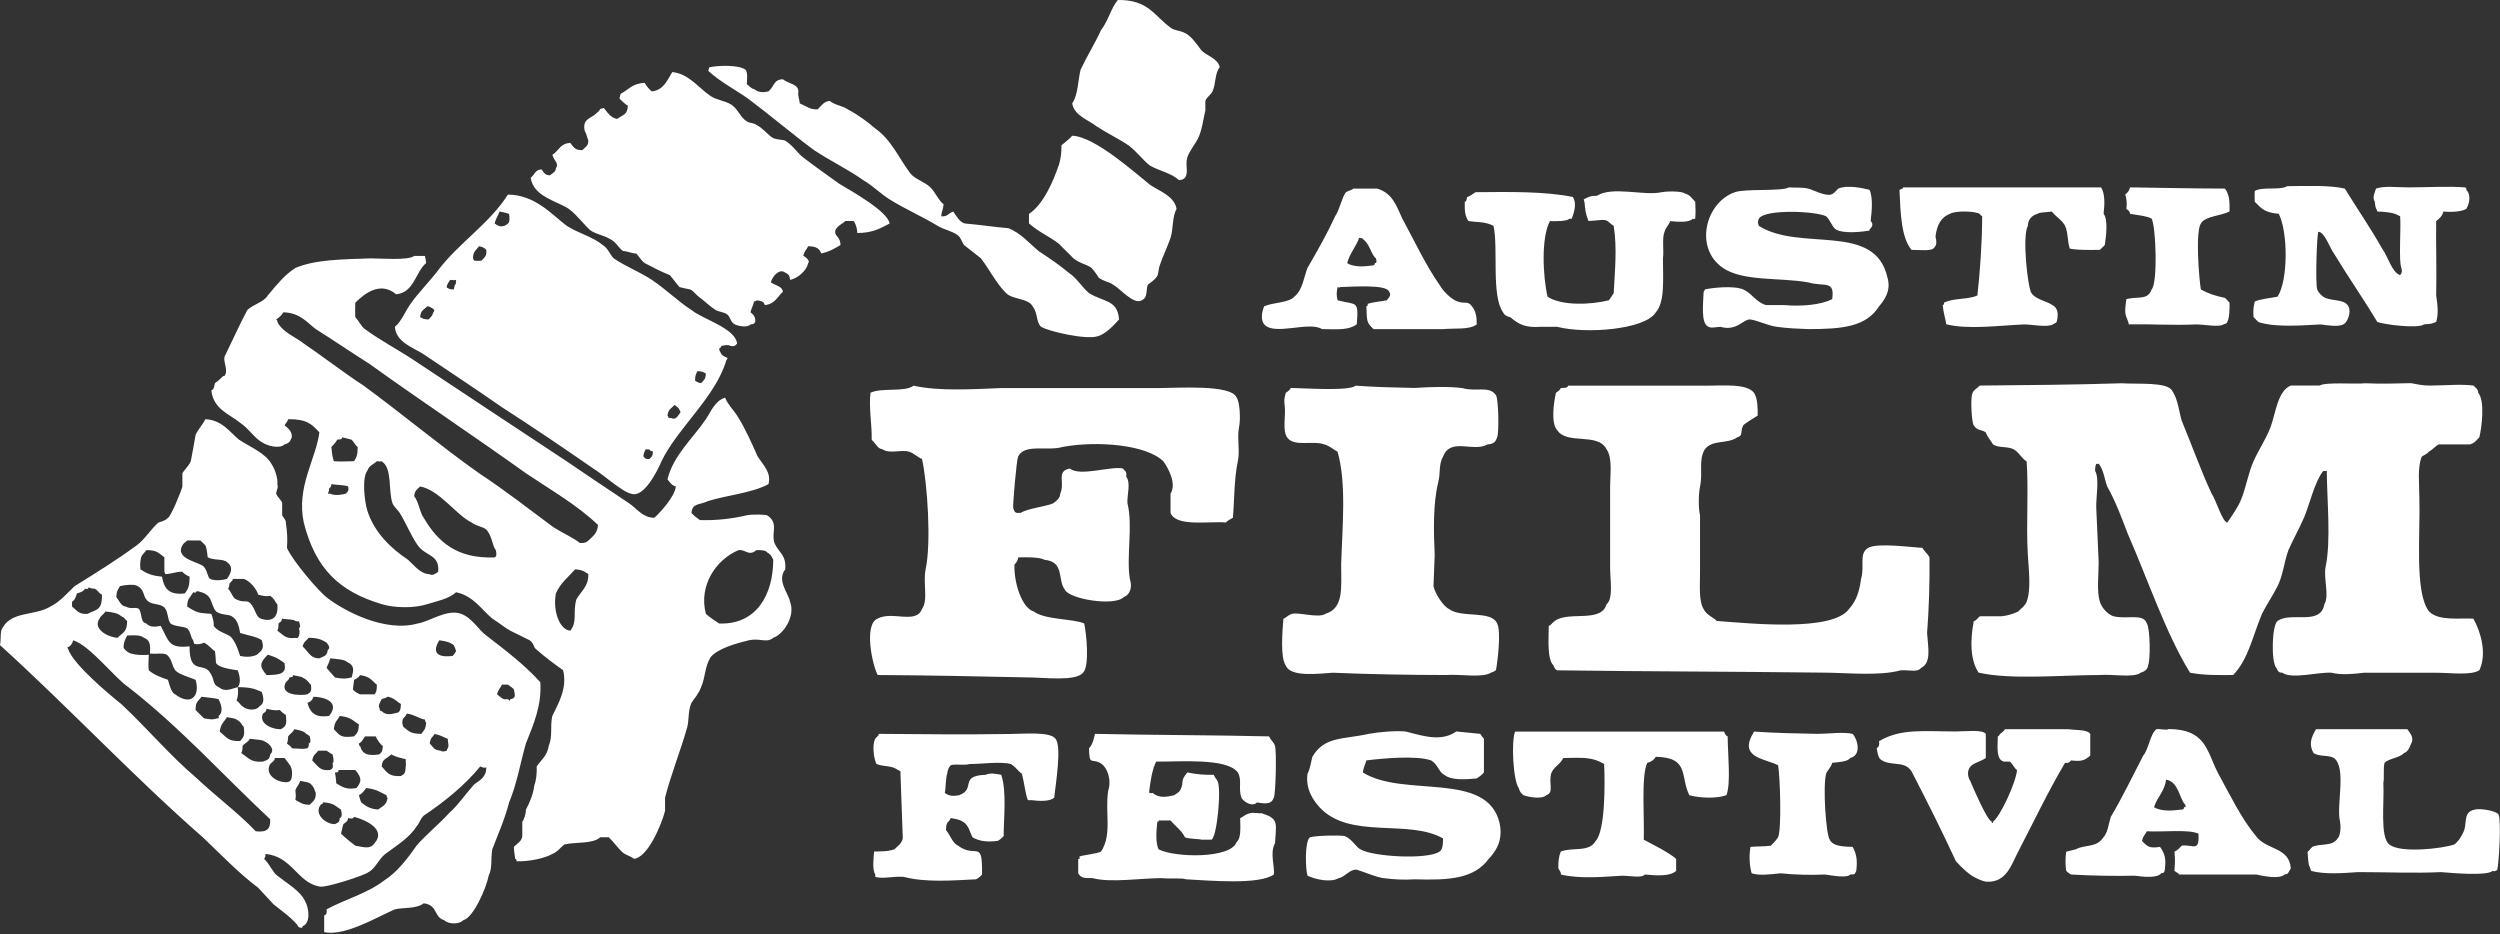 <svg width="511" height="191" viewBox="0 0 511 191" fill="none" xmlns="http://www.w3.org/2000/svg">
<rect x="0" y="0" width="511" height="191" fill="#333333" stroke="none"/>
<path fill-rule="evenodd" clip-rule="evenodd" d="M228.485 0.002C234.703 -0.104 235.958 3.264 239.259 5.649C240.136 6.283 240.819 6.152 241.959 6.631C243.446 7.255 244.457 8.836 245.394 10.068C246.431 11.429 248.92 11.814 249.321 13.75C248.305 14.904 248.531 17.155 247.849 18.66C247.546 19.326 246.623 19.889 246.376 20.624C246.376 21.279 246.376 21.934 246.376 22.588C245.941 24.402 245.698 26.589 244.904 28.235C244.325 29.434 243.108 30.867 242.695 32.163C242.2 33.715 243.012 35.287 242.204 36.336C241.805 36.703 241.707 36.717 240.977 36.827C239.501 35.398 237.126 35.004 235.111 33.881C233.678 32.846 232.469 31.072 230.694 29.732C228.791 28.424 226.317 27.252 224.068 25.78C222.683 24.614 219.538 23.662 219.159 21.115C220.363 19.475 220.366 16.129 220.877 14.241C222.153 11.521 223.851 8.787 225.049 6.164C226.588 4.154 227.017 1.779 228.485 0.002ZM192.384 44.217C193.802 44.286 193.579 43.729 194.838 43.234C195.518 44.209 196.267 45.549 197.292 45.69C200.237 45.935 203.183 46.401 206.127 46.647C208.716 47.676 210.438 49.789 212.287 51.311C214.593 52.844 216.588 54.186 218.423 55.73C220.174 56.88 221.217 58.786 222.595 59.904C225.459 61.751 228.457 61.179 228.73 65.305C227.827 66.307 226.023 68.314 224.313 68.742C221.917 69.492 214.218 67.708 212.778 66.778C211.753 65.827 212.162 63.96 211.06 62.604C210.202 60.943 207.016 61.275 205.637 59.904C203.629 57.908 202.212 55.032 200.483 52.784C199.338 51.884 198.192 50.984 197.047 50.084C196.591 49.476 196.409 48.573 195.82 48.12C194.603 47.185 193.003 46.978 191.648 46.156C188.451 44.217 185.088 42.781 181.831 40.755C180.062 39.655 178.41 37.975 176.456 36.827C173.336 34.615 169.867 32.974 166.394 30.69C162.019 27.461 157.594 23.672 152.896 20.158C150.405 18.384 147.231 16.754 144.773 14.487C144.854 14.241 144.936 13.775 145.018 13.75C146.858 13.35 151.012 13.236 152.381 14.241C152.904 14.885 152.668 16.278 152.651 17.212C153.458 17.815 153.589 18.15 154.123 18.194C154.999 18.938 156.051 18.935 157.068 18.685C158.294 17.678 158.083 16.25 160.013 16.205C161.329 17.229 163.071 17.085 163.204 18.685C162.992 19.606 163.46 20.316 163.449 21.115C165.033 21.827 165.654 22.445 167.13 22.343C167.993 21.497 168.396 20.761 169.584 20.624C170.813 21.567 172.218 21.604 173.266 22.343C175.431 23.475 177.337 24.918 178.91 26.271C182.2 28.583 183.69 32.247 186.003 35.354C186.956 36.634 189.044 37.163 190.175 38.3C191.238 39.368 191.799 40.928 192.875 41.761C192.727 43.026 192.456 43.212 192.384 44.217ZM137.41 14.732C140.823 15.042 142.905 18.107 145.263 19.642C146.547 20.478 148.108 20.555 149.436 21.361C150.757 22.163 151.382 24.053 152.626 24.798C153.406 25.265 154.066 25.082 154.614 25.534C155.999 26.219 156.959 27.63 158.05 28.235C159.164 28.647 159.874 28.491 160.504 28.75C162.108 29.752 163.153 31.466 164.185 32.187C166.78 34.193 169.307 35.941 171.548 37.563C174.012 39.043 181.514 43.227 181.831 45.69C179.792 46.744 178.399 47.6 175.229 47.629C175.251 47.143 175.042 45.899 174.493 45.199C174.334 45.162 173.711 45.166 172.775 45.174C172.152 45.841 171.55 45.84 170.812 46.892C170.322 48.336 171.779 48.173 171.793 50.084C170.705 50.697 169.706 51.417 167.867 51.802C167.496 50.845 166.948 50.369 165.167 50.329C164.883 51.088 164.539 51.048 164.185 52.293C165.01 52.677 165.625 53.548 165.167 53.791C164.999 55.188 163.01 56.961 161.486 57.203C161.453 56.602 161.31 56.048 160.504 55.73C159.303 54.759 157.845 56.529 157.559 57.719C158.574 58.369 159.981 58.573 160.013 59.658C158.946 60.539 158.472 62.137 156.332 62.359C156.109 61.699 155.836 61.517 154.614 61.377C154.584 61.574 154.768 61.464 154.123 61.622C153.979 62.395 153.705 62.705 153.387 63.832C154.119 64.344 154.438 64.909 154.369 65.796C154.139 66.111 154.169 66.279 153.387 66.311C152.849 67.009 150.939 66.687 150.172 66.287C149.306 65.835 149.349 64.927 148.699 64.323C148.092 63.758 146.961 63.788 146.245 63.341C145.067 62.603 143.988 61.495 142.809 60.64C142.265 60.246 141.747 59.459 141.091 59.167C140.355 59.004 139.398 58.84 138.883 58.676C138.228 57.94 137.574 56.982 136.919 56.246C135.202 55.567 133.483 54.666 131.765 53.766C131.163 53.365 130.641 52.439 130.048 51.827C129.148 51.802 128.248 51.336 127.348 51.311C126.473 50.731 125.915 49.401 124.673 48.856C123.506 48.117 122.168 48.005 120.746 47.138C119.396 46.004 118.128 44.111 116.329 42.743C114.04 41.142 109.011 40.252 108.475 36.336C109.481 35.473 109.309 34.776 110.684 34.618C111.315 35.488 111.381 35.741 112.402 35.845C113.104 35.228 113.536 35.226 113.629 34.372C114.323 33.441 113.304 32.921 112.893 31.672C114.394 30.642 114.482 29.321 116.574 29.217C117.353 30.249 117.576 30.69 119.028 30.69C119.763 29.927 120.254 29.851 120.255 28.726C119.999 28.173 119.995 27.584 119.519 26.762C118.937 24.175 120.93 24.251 121.973 23.079C122.869 22.454 122.3 22.223 123.446 22.097C124.279 23.137 124.882 24.091 126.145 24.307C127.362 23.402 128.241 23.526 128.33 21.606C127.601 21.181 127.193 20.674 126.612 20.133C126.693 19.888 126.775 19.421 126.857 19.176C128.415 18.392 129.246 17.019 131.765 16.942C132.186 17.673 132.727 18.279 133.238 18.685C135.647 18.375 136.321 16.516 137.41 14.732ZM219.159 27.744C223.805 27.896 232.13 35.449 235.111 37.809C237.074 39.093 240.106 40.148 240.486 42.719C239.568 44.268 239.836 46.909 239.259 48.611C238.664 50.366 237.644 52.472 237.05 54.257C236.694 55.329 236.864 56.134 236.314 56.737C235.823 57.367 235.111 57.776 234.621 58.185C234.197 59.155 234.686 60.798 233.393 61.377C231.684 62.374 228.997 58.977 227.503 58.185C226.791 57.605 225.677 57.585 224.558 56.737C224.288 56.221 223.577 55.264 223.086 54.748C222.024 53.959 220.815 53.922 219.405 52.809C218.644 51.966 217.441 50.902 216.46 49.838C214.348 48.221 212.567 47.606 210.324 45.665C210.324 45.092 210.324 44.519 210.324 43.725C213.276 41.774 215.278 37.086 216.46 33.636C216.844 32.326 217.008 31.017 216.95 29.708C217.687 29.053 218.644 28.398 219.159 27.744ZM467.499 38.054C471.398 38.017 476.143 37.821 479.279 38.545C481.785 42.622 484.636 46.766 486.911 50.82C488.057 52.322 488.943 55.795 490.592 56.221C490.96 55.798 491.032 55.447 490.838 54.748C490.269 53.504 490.786 46.523 490.592 44.217C489.642 43.658 488.87 43.411 486.42 43.234C486.391 43.258 486.574 43.368 485.93 43.21C485.699 42.493 485.478 42.497 485.414 41.246C484.816 40.369 485.432 39.334 485.66 38.545C487.319 37.942 489.96 38.303 492.31 38.3C496.237 38.296 500.439 38.035 503.845 38.3C504.148 38.464 504.23 38.627 504.091 38.791C505.132 39.779 504.758 41.681 504.091 42.719C503.164 43.224 501.264 43.425 499.428 43.234C499.261 44.008 498.671 44.706 497.955 45.174C497.885 49.58 498.07 55.284 497.955 60.395C498.212 62.119 498.494 64.126 497.955 65.796C497.339 66.043 496.994 66.268 495.501 66.287C494.289 67.223 487.483 66.365 485.93 65.82C483.288 61.387 479.996 56.661 477.07 51.827C476.229 50.723 475.141 47.369 473.879 47.383C473.538 47.9 473.253 58.05 473.634 59.167C473.812 59.69 474.415 60.327 474.861 60.64C476.316 61.659 479.155 60.99 480.015 62.604C480.645 63.788 479.863 65.826 479.033 66.287C478.027 66.846 475.787 66.532 474.37 66.311C470.23 66.533 464.952 66.945 461.609 65.82C461.343 65.61 460.991 65.153 460.627 64.814C460.525 63.385 460.584 62.925 460.872 61.622C462.078 61.108 464.102 60.929 465.535 60.64C467.716 57.266 467.677 47.442 465.781 43.701C462.952 43.454 462.328 42.713 460.872 41.246C460.834 40.056 460.827 40.227 460.872 39.036C462.489 38.09 466.049 38.959 467.499 38.054ZM365.65 38.3C366.646 38.405 368.354 38.241 369.576 38.545C370.685 38.822 372.862 40.077 374.239 39.773C374.819 39.645 375.531 38.744 375.736 38.545C377.684 37.741 380.761 38.475 382.117 38.791C382.871 40.367 382.603 43.176 382.363 45.174C382.955 45.74 382.737 46.416 382.117 46.892C382.117 46.974 382.117 47.056 382.117 47.138C380.567 47.38 376.885 47.841 375.246 46.892C374.429 46.352 374.186 45.038 373.258 44.217C371.255 43.143 360.615 42.682 359.514 44.708C359.171 45.478 359.38 45.733 359.514 46.181C368.08 51.538 383.264 45.313 385.799 56.737C386.6 59.413 385.118 61.407 384.081 62.604C381.457 66.777 376.675 67.269 369.576 67.269C367.45 67.187 365.322 67.105 363.196 66.802C361.453 66.594 359.4 65.539 357.796 65.305C356.428 65.105 355.034 67.787 351.661 66.802C350.77 66.821 349.796 67.152 349.207 66.778C347.594 66.179 348.147 61.823 348.225 59.658C348.422 59.408 348.312 59.591 348.47 59.167C349.908 58.822 354.352 58.325 356.324 59.167C358.034 59.898 358.958 61.799 360.987 62.359C361.993 62.359 363.441 62.359 364.668 62.359C368.074 62.67 372.27 62.338 374.509 61.131C375.036 57.161 372.943 58.681 369.576 57.719C363.839 56.676 356.307 57.6 352.152 54.748C346.238 50.69 348.594 41.389 354.606 39.282C356.778 38.521 364.221 39.162 365.65 38.3ZM388.989 38.3C402.354 38.306 416.434 38.3 429.459 38.3C430.234 39.552 430.234 41.483 429.974 43.701C430.94 44.857 430.473 48.405 430.219 50.084C430.009 50.349 429.552 50.701 429.213 51.066C427.174 51.091 424.737 51.152 423.078 50.82C422.583 49.618 422.74 47.432 422.096 46.156C421.521 45.015 420.253 44.334 419.396 43.234C418.446 43.419 417.012 43.324 416.451 43.701C415.285 44.057 414.532 44.864 414.488 46.181C413.294 48.272 414.477 58.825 415.224 59.904C416.313 61.476 418.848 61.498 420.133 62.85C420.783 63.641 420.617 64.978 420.378 65.82C420.133 66.123 419.666 66.205 419.642 66.287C418.531 66.988 415.362 66.311 413.752 66.311C408.471 66.532 402.454 67.41 397.824 66.287C397.647 65.115 397.294 64.305 397.088 62.359C397.506 62.108 397.396 62.291 397.333 61.868C399.403 60.856 402.17 61.296 404.18 60.395C404.72 55.529 405.135 49.699 405.162 44.192C404.998 44.11 404.835 44.028 404.671 43.725C403.676 43.13 399.776 43.02 398.56 43.701C396.861 44.361 395.907 45.827 395.615 48.365C395.814 49.174 395.942 50.077 395.37 50.575C394.997 51.417 392.321 51.08 390.707 51.066C388.619 48.527 388.458 43.642 388.253 38.791C388.782 38.632 388.982 38.524 388.989 38.3ZM435.373 38.3C441.648 38.386 448.542 38.537 454.761 38.545C455.687 39.68 455.758 41.155 455.718 43.21C454.131 44.129 450.722 44.131 449.853 45.69C448.714 47.437 449.479 56.898 449.853 59.167C451.536 60.079 452.78 60.459 454.761 60.886C455.192 61.244 455.427 61.59 455.718 61.868C455.742 63.329 455.698 64.931 455.252 65.82C455.228 66.123 454.761 66.205 454.516 66.287C453.664 66.96 450.653 66.311 448.871 66.311C444.179 66.532 439.716 66.214 435.128 66.287C435.048 65.727 434.947 65.734 434.637 64.814C434.152 63.803 434.539 61.904 434.637 61.131C437.01 60.547 438.999 61.407 439.791 59.167C441.072 57.806 440.68 46.335 439.791 44.683C438.877 44.163 437.146 43.999 435.373 43.701C435.385 43.343 435.149 42.997 434.637 42.719C434.776 41.737 434.694 40.534 434.392 39.773C434.967 39.358 435.315 38.75 435.373 38.3ZM276.587 38.545C278.444 38.545 280.08 38.545 281.496 38.545C284.722 39.499 285.501 42.289 286.649 44.708C289.194 49.408 291.44 54.238 294.233 58.21C294.949 59.506 296.635 61.177 297.914 61.622C299.545 62.19 299.978 61.415 300.859 62.604C301.654 63.561 301.863 64.727 301.841 66.311C300.315 67.452 297.528 67.048 294.969 67.269C290.307 67.269 285.643 67.269 280.759 67.269C279.298 65.893 279.406 65.706 279.287 62.604C279.705 62.354 279.595 62.537 279.532 62.113C280.681 61.714 282.492 61.604 283.459 61.377C284.01 60.711 284.414 60.224 283.95 59.658C283.568 58.076 276.537 58.609 273.888 58.676C273.858 58.874 274.041 58.764 273.397 58.701C273.155 59.925 273.174 60.306 273.397 61.377C277.284 62.423 277.746 61.232 277.323 66.287C275.689 67.504 273.558 67.316 270.206 67.269C267.612 65.58 260.43 68.7 258.402 66.287C257.601 65.326 257.964 63.618 258.402 62.604C260.238 61.784 263.378 61.935 264.562 60.64C266.274 59.264 266.499 56.651 267.261 54.748C269.253 51.322 271.321 47.668 272.906 44.192C273.881 42.74 274.227 40.433 275.115 39.282C275.671 38.934 276.441 38.854 276.587 38.545ZM301.595 39.282C308.548 39.223 315.848 39.093 321.499 40.264C322.284 41.524 321.849 43.209 321.253 44.708C321.311 44.708 321.147 44.708 320.763 44.708C320.451 45.26 317.646 45.225 316.811 45.199C315.004 48.407 315.342 56.468 316.32 60.64C319.228 62.569 325.23 62.286 328.861 61.377C329.29 60.709 329.618 60.316 329.843 59.904C330.076 55.267 330.563 50.726 329.843 46.181C329.655 46.074 329.246 45.747 328.616 45.199C327.915 44.697 326.528 45.117 324.689 45.174C324.363 44.304 324.15 43.855 323.953 42.228C323.938 41.88 323.934 41.425 323.708 40.755C324.761 40.23 325.078 40.005 326.407 40.019C329.592 37.987 336.047 40.096 339.66 39.282C341.015 39.041 343.845 39.083 344.323 39.528C345.571 39.875 345.827 40.59 346.507 41.246C346.572 42.696 346.604 43.295 346.507 44.683C346.343 44.765 346.18 44.847 346.016 44.708C345.208 45.538 343.017 45.345 341.378 45.199C341.026 46.261 340.52 46.264 340.151 47.629C339.737 48.686 340.126 51.5 339.905 52.809C339.905 56.987 340.348 61.73 338.433 63.856C336.29 67.354 324.271 68.316 318.284 66.802C317.139 66.802 315.993 66.802 314.848 66.802C311.757 67.013 310.405 66.29 308.712 64.838C308.203 64.689 307.583 64.581 307.24 63.856C304.783 60.467 306.283 50.818 305.277 46.156C303.431 45.25 302.174 45.493 300.123 45.174C299.508 44.193 299.35 43.316 299.387 41.271C299.696 41.158 299.722 41.057 299.877 40.289C300.45 40.1 301.023 39.691 301.595 39.282ZM103.812 39.773C109.381 39.82 112.766 43.833 115.838 46.156C118.284 47.726 121.203 48.404 123.2 50.084C124.29 50.742 124.735 52.115 125.409 52.784C127.983 54.543 130.741 55.542 133.238 57.203C136.034 59.063 138.655 61.657 141.337 63.365C143.734 65.311 150.286 67.046 150.663 70.239C150.15 70.735 150.213 70.812 149.436 70.73C148.766 70.415 148.329 70.542 147.472 70.706C147.313 71.014 147.205 71.214 146.981 71.221C147.136 71.873 147.029 71.68 147.227 71.933C147.539 72.746 147.969 72.819 148.699 73.161C148.544 73.591 148.652 73.399 148.454 73.652C146.256 81.176 138.516 87.438 135.201 94.298C134.428 96.171 131.59 101.834 129.066 100.926C127.319 100.672 123.175 96.895 121.237 95.746C115.2 91.561 108.977 87.347 102.585 83.226C97.346 79.58 91.957 76.021 86.608 72.424C84.666 71.118 80.893 70.003 80.718 66.802C82.082 65.671 82.785 63.712 83.909 62.113C85.587 59.725 87.764 57.611 89.553 55.239C93.754 49.672 100.121 45.647 103.812 39.773ZM102.094 43.234C101.767 44.303 101.397 44.443 101.113 45.69C101.957 46.247 102.193 46.381 103.076 46.181C104.035 45.628 104.292 45.604 104.058 43.725C103.655 43.61 103.419 43.476 102.094 43.234ZM277.814 48.611C277.228 50.35 275.827 51.882 275.36 53.791C276.685 54.596 278.69 54.533 280.268 54.282C280.679 54.335 281.037 54.181 281.005 53.791C281.423 53.722 281.415 53.599 281.25 52.809C280.21 52.002 280.04 49.871 278.551 48.856C278.508 48.672 278.539 48.709 277.814 48.611ZM97.922 50.329C97.295 51.193 96.733 51.271 96.671 52.809C96.937 53.253 96.691 53.011 96.916 53.275C97.926 53.329 97.624 53.342 98.413 53.275C99.141 52.487 99.503 52.367 99.395 51.066C99.077 50.757 98.866 50.531 97.922 50.329ZM84.645 52.318C85.16 52.318 86.118 52.318 86.854 52.318C86.991 52.932 87.05 53.129 87.099 53.766C84.91 55.608 84.647 59.821 80.964 60.149C77.686 57.376 74.413 60.111 72.62 61.868C72.594 63.396 72.576 63.608 72.62 64.838C73.396 65.637 73.812 66.704 74.583 67.269C77.825 69.641 81.287 71.415 84.645 73.652C95.057 80.587 105.573 87.505 115.838 94.298C120.185 97.279 124.364 100.043 128.575 102.866C130.173 103.937 131.325 105.807 133.729 105.836C134.888 104.831 137.922 101.524 138.146 99.453C137.418 99.249 137.01 98.742 136.428 97.98C137.642 93.031 141.668 89.559 144.282 85.681C145.303 84.167 146.131 81.907 148.209 81.287C148.86 82.831 149.924 83.773 150.663 84.945C152.387 87.678 153.547 90.368 154.859 93.291C156.042 95.124 157.713 96.611 157.068 98.962C153.787 100.76 148.484 101.247 144.773 102.399C143.011 103.272 141.475 102.762 141.337 104.854C141.909 105.485 142.482 105.894 143.055 106.303C146.47 106.421 149.769 106.002 152.651 105.321C153.928 105.089 156.39 105.158 156.823 105.345C159.256 106.947 157.586 108.817 158.295 110.992C159.258 113.124 160.714 113.333 160.504 116.368C158.722 118.669 161.157 121.238 161.486 122.997C162.661 126.049 160.009 129.741 158.05 130.361C156.761 131.509 155.46 130.39 153.141 130.852C150.596 131.462 146.718 132.542 145.263 134.314C144.04 136.212 144.18 138.531 143.3 140.451C142.835 141.805 141.836 142.874 141.337 143.643C140.532 145.46 140.925 147.397 140.355 149.044C138.961 153.833 137.099 158.469 135.938 163.037C135.938 164.158 135.938 165.059 135.938 165.738C135.217 168.582 132.356 175.364 129.557 175.533C128.905 174.929 127.839 174.835 127.102 174.085C126.285 173.323 125.466 172.121 124.427 171.139C124.076 171.139 123.503 171.139 122.709 171.139C121.056 172.569 117.814 172.039 115.347 172.612C114.615 173.169 113.995 174.11 112.893 174.551C111.228 175.495 108.056 176.118 105.53 176.048C105.669 176.024 105.587 175.558 105.285 175.533C105.313 175.235 105.024 173.976 105.039 173.103C105.547 172.53 106.685 171.977 106.757 170.893C106.757 170.132 106.757 168.929 106.757 167.947C107.135 167.516 107.512 166.292 107.493 165.492C108.311 164.002 108.972 162.328 109.211 160.582C109.596 159.494 109.759 158.184 109.702 156.654C110.527 155.44 111.897 154.407 112.156 152.481C113.021 150.416 112.393 148.549 112.893 146.343C114.136 143.75 115.995 140.717 115.101 136.99C113.43 135.81 111.357 134.293 109.457 132.595C109.142 132.345 109.004 131.299 108.23 130.852C107.142 130.28 105.833 129.707 104.303 128.913C103.299 128.376 102.041 127.328 100.622 126.434C98.498 124.683 96.767 121.8 93.235 121.057C91.596 122.471 89.429 122.823 87.345 123.488C84.671 124.34 80.735 124.301 78.019 123.488C69.266 120.866 64.481 116.199 62.091 106.818C60.529 99.513 64.601 93.805 65.281 88.382C63.758 86.708 62.711 85.649 58.901 85.681C58.745 86.286 58.559 86.24 58.164 86.933C59.142 87.7 59.742 88.388 59.637 89.388C59.301 90.144 59.242 90.534 58.164 90.836C57.224 91.754 54.789 91.249 53.501 90.37C51.995 89.526 50.873 87.603 49.084 86.418C47.069 84.728 43.638 83.714 43.194 79.814C43.798 79.555 43.785 78.858 43.93 78.316C44.723 77.825 45.296 77.113 45.648 76.843C45.95 76.843 46.032 76.843 45.893 76.843C46.734 75.624 45.615 74.161 45.893 72.915C47.048 70.581 49.331 65.59 50.556 63.365C51.791 62.182 53.942 61.757 54.728 60.395C56.567 58.208 58.082 56.254 60.373 54.773C64.553 53.007 69.971 53.03 75.81 52.809C77.785 52.809 83.432 53.283 84.645 52.318ZM92.008 57.203C91.645 57.831 91.419 57.976 91.271 58.701C91.695 59.069 92.045 59.14 92.744 59.167C92.826 58.922 92.907 58.455 92.989 58.21C93.186 58.141 93.179 58.018 93.235 57.228C92.841 57.312 92.645 57.252 92.008 57.203ZM87.345 62.604C86.594 63.362 86.018 63.357 85.872 64.814C86.466 65.133 86.567 65.256 87.59 65.305C87.998 64.764 88.286 64.807 88.572 63.856C88.939 63.443 88.749 63.179 88.081 62.85C87.817 62.665 87.849 62.702 87.345 62.604ZM57.919 63.832C57.662 64.319 57.154 64.827 56.446 65.305C56.822 65.735 56.715 65.543 56.692 65.796C57.714 67.926 60.567 68.96 62.091 70.215C66.303 73.084 70.228 76.157 74.337 78.832C82.348 84.696 90.072 91.188 97.922 96.728C103.374 100.319 108.275 104.189 113.138 107.776C115.114 109.014 117.087 109.849 118.537 110.992C119.331 111.049 119.904 110.885 120.255 110.501C121.206 109.61 122.178 108.898 122.219 107.285C117.983 103.238 112.747 100.258 107.493 96.728C97.104 89.288 86.277 82.103 75.564 74.413C72.025 72.166 68.44 69.719 64.545 67.269C62.752 65.926 61.376 63.945 57.919 63.832ZM142.564 75.861C142.227 76.485 142.093 76.721 142.073 77.825C142.586 78.1 142.523 78.177 143.3 78.316C143.909 77.646 144.181 77.643 144.282 76.352C143.688 76.032 143.587 75.91 142.564 75.861ZM475.597 96.237C475.088 96.329 475.125 96.297 474.861 96.262C473.047 98.618 472.129 103.003 470.934 105.812C470.003 108.003 468.587 110.494 467.744 112.465C466.797 115.146 466.669 117.525 465.535 119.805C464.603 121.679 463.207 123.722 462.345 125.476C460.376 130.207 459.572 134.729 456.455 137.972C453.409 137.987 450.728 138.068 447.644 137.505C442.682 129.442 439.068 118.573 434.882 109.028C433.639 105.804 432.484 102.581 430.71 99.429C430.121 97.784 429.993 96.086 428.968 94.764C428.537 94.919 428.729 94.812 428.477 94.789C428.262 95.328 428.258 95.615 428.232 96.237C429.194 97.804 428.358 101.958 428.477 103.872C428.641 107.694 428.804 111.295 428.968 114.895C428.969 117.475 428.538 120.824 429.213 122.997C429.615 124.29 430.842 125.569 431.937 125.943C434.789 126.689 438.091 125.26 438.809 127.44C439.519 128.379 439.568 135.229 439.055 136.008C439.028 136.666 438.531 137.221 437.582 137.481C436.308 138.616 431.619 137.751 429.213 137.972C421.601 137.972 411.045 139.002 404.426 137.481C402.778 135.025 402.62 131.21 403.444 126.949C403.845 126.925 404.255 126.333 404.671 125.967C406.144 125.967 407.617 125.967 409.089 125.967C410.234 125.861 411.38 125.533 412.525 124.985C413.016 124.465 413.917 123.862 414.243 122.997C415.217 120.411 414.643 116.22 414.488 113.422C414.118 106.765 414.671 100.439 414.243 94.298C413.271 93.788 412.66 92.384 411.543 91.818C410.269 91.173 408.461 91.613 407.371 90.836C406.88 90.018 406.168 89.2 405.898 88.382C404.915 87.704 404.137 88.112 403.444 86.933C403.044 86.657 402.673 81.309 403.199 80.305C403.518 79.58 404.077 79.425 404.671 78.807C414.405 78.725 424.142 78.643 433.655 78.341C437.089 78.562 442.873 78.039 443.963 79.814C445.187 81.562 445.44 84.347 445.926 85.951C447.999 90.952 449.963 96.444 452.062 100.902C452.952 102.189 454.249 106.68 455.252 106.818C456.247 105.375 457.503 103.627 458.173 101.884C459.196 99.221 459.518 96.792 460.627 94.273C461.603 92.055 463.159 89.767 464.063 87.4C465.155 84.536 465.504 79.926 468.235 78.807C470.198 78.807 472.162 78.807 474.125 78.807C475.346 78.044 481.455 78.562 483.451 78.341C486.641 78.48 489.832 78.398 492.801 78.316C494.085 78.557 495.191 78.804 496.483 78.807C499.767 78.814 502.881 78.461 505.563 78.807C506.166 79.394 506.501 79.525 506.545 80.28C507.943 81.909 507.287 87.247 506.79 89.364C506.335 89.793 505.877 90.588 504.827 90.836C502.921 90.836 500.794 90.836 498.446 90.836C497.932 91.077 497.261 91.882 496.483 92.309C496.224 92.677 495.508 93.026 495.01 93.316C494.076 95.663 494.519 98.755 494.519 101.884C494.74 108.877 493.497 121.167 496.483 124.961C498.463 127.042 503.032 126.257 505.563 126.458C506.987 129.011 508.409 133.491 506.79 136.99C505.048 138.103 501.006 137.505 497.71 137.505C493.023 137.505 488.113 137.505 483.205 137.505C481.139 137.752 478.576 138.024 476.579 137.505C473.866 137.322 468.402 138.902 466.517 137.505C465.799 137.494 465.655 137.293 465.29 136.523C464.181 135.362 464.367 127.747 465.535 126.925C468.362 124.926 474.298 128.01 475.107 123.488C476.165 121.782 474.881 118.089 475.352 115.877C476.489 110.535 475.623 102.174 475.597 96.237ZM186.739 78.832C191.913 80.006 198.727 79.544 204.655 79.323C215.289 79.323 225.926 79.323 236.559 79.323C240.682 79.323 251.708 78.517 252.757 81.262C253.432 82.143 253.61 85.743 253.248 87.4C252.828 89.317 253.489 92.297 253.002 94.298C252.239 98.007 252.302 102.314 252.021 105.812C251.552 106.072 250.925 106.419 250.548 106.794C247.14 106.494 240.428 107.748 239.259 104.854C239.259 103.684 239.259 102.293 239.259 100.902C240.596 98.842 238.645 95.426 237.786 94.298C234.342 90.88 224.267 90.056 217.196 91.352C214.253 92.273 209.425 90.621 208.115 93.291C207.758 94.022 206.948 103.72 207.109 103.872C207.445 104.948 207.669 104.848 208.606 104.83C210.238 103.86 213.819 103.538 215.232 102.89C215.845 102.466 216.68 101.887 216.705 100.926C217.773 98.591 215.793 96.323 218.668 95.771C220.775 97.442 226.917 95.26 229.467 95.746C230.107 96.415 230.31 96.36 230.203 97.465C231.191 98.671 230.333 101.23 230.448 102.866C231.604 107.407 230.196 113.797 230.939 118.332C231.559 120.21 230.838 121.614 229.712 122.039C227.804 123.99 218.57 122.46 217.687 120.566C216.086 118.605 217.694 114.832 213.514 114.429C212.576 113.86 209.719 113.872 208.115 113.938C208.071 114.59 207.719 115.047 207.354 115.386C207.226 119.255 208.937 124.334 211.306 124.985C213.609 126.729 219.331 126.426 221.613 127.44C222.067 129.502 222.746 136.239 221.368 137.505C219.848 139.338 213.398 138.463 210.079 138.463C199.775 138.242 189.738 138.029 179.401 137.972C178.306 135.975 176.504 127.572 179.401 126.434C182.382 124.828 187.266 127.655 188.457 124.47C189.77 122.606 188.624 119.306 189.193 116.393C190.383 110.989 189.552 98.679 188.457 93.807C187.61 93.504 186.806 92.604 185.758 92.309C184.182 91.867 181.804 92.818 180.383 91.843C179.358 91.675 179.182 90.886 178.174 89.879C178.249 86.875 177.563 83.354 177.929 80.28C180.18 79.174 184.908 80.215 186.739 78.832ZM277.078 78.832C281.307 79.134 285.316 79.216 289.104 79.298C292.388 79.077 296.256 78.972 298.896 79.323C301.769 80.166 304.38 78.763 305.767 80.771C306.314 81.453 306.43 88.727 306.013 89.364C305.712 90.357 305.288 90.743 304.05 90.836C301.176 92.514 296.512 89.333 294.969 93.316C294.024 94.889 294.47 96.791 293.987 98.471C292.896 102.994 293.03 108.343 293.251 113.447C293.169 115.795 293.087 117.923 293.006 119.83C293.396 121.486 295.045 123.951 296.196 124.494C298.725 126.393 304.846 124.677 306.013 127.44C306.889 129.001 306.071 135.551 305.767 136.99C305.334 137.226 305.355 137.298 304.786 137.481C303.027 138.626 298.329 137.751 295.705 137.972C288.061 137.972 279.885 137.816 272.415 137.505C269.558 137.688 263.752 138.467 262.819 136.032C261.618 134.366 262.158 128.715 262.328 126.458C263.087 126.174 263.046 125.83 264.071 125.476C265.512 125.083 269.586 126.429 270.943 125.452C274.704 124.323 274.133 120.065 274.133 115.386C274.354 107.975 275.268 98.781 273.397 92.334C272.815 92.076 271.833 91.138 270.697 90.836C268.277 89.965 264.426 91.434 263.065 89.364C262.07 87.85 262.882 84.957 262.574 82.735C262.429 81.689 262.56 81.287 262.819 80.28C263.251 80.015 263.707 79.663 263.825 79.298C266.566 79.331 275.808 79.997 277.078 78.832ZM320.517 78.832C330.063 78.832 339.391 78.832 348.716 78.832C352.286 78.832 357.051 78.358 358.533 80.305C359.254 81.446 359.29 83.328 359.269 84.945C358.547 85.425 356.792 86.433 356.324 86.933C355.621 88.236 356.386 89.047 355.097 89.388C353.057 90.832 350.042 89.781 348.47 91.843C347.129 94.012 348.108 96.47 347.489 99.429C347.157 101.012 347.146 103.983 347.489 105.345C347.489 109.33 347.489 113.095 347.489 116.859C347.489 119.589 347.191 122.872 348.225 124.494C348.762 125.672 350.16 126.16 350.925 126.925C357.923 127.441 374.56 129.175 377.945 124.47C379.468 122.771 380.065 120.846 380.399 118.332C381.204 115.689 379.87 113.137 381.872 111.974C383.776 110.882 391.093 111.922 392.916 111.974C393.407 112.767 394.118 113.34 394.388 113.913C394.445 119.15 394.282 124.388 393.897 129.404C394.119 132.55 394.79 135.44 392.67 136.523C391.867 137.512 390.319 136.893 388.498 137.014C384.003 138.246 377.47 137.481 372.276 137.481C354.415 137.26 335.909 137.257 318.284 137.014C317.968 136.785 317.801 136.815 317.548 136.032C316.23 134.777 316.532 130.878 316.566 127.931C317.063 127.77 317.267 127.293 317.793 126.925C320.654 124.829 327.282 127.404 328.371 123.512C329.801 122.385 329.107 118.598 329.107 115.902C329.107 110.64 329.107 105.157 329.107 99.453C329.107 96.887 329.635 93.621 328.371 91.818C326.567 88.323 320.306 90.999 318.284 87.915C316.975 86.505 317.578 82.278 318.038 80.28C318.47 80.015 318.926 79.663 319.045 79.298C319.933 79.3 320.394 79.288 320.517 78.832ZM137.901 82.76C137.071 83.663 136.635 83.548 136.428 84.945C136.626 85.195 136.516 85.012 136.674 85.436C136.838 85.436 137.001 85.436 137.165 85.436C138.116 85.955 138.553 85.02 139.128 84.233C138.973 84.023 139.081 84.215 138.883 83.742C138.611 83.238 138.517 83.309 137.901 82.76ZM41.967 85.681C45.416 85.841 47.049 88.409 48.838 89.854C51.353 91.504 54.193 92.589 55.465 94.789C56.283 95.979 56.823 97.908 56.692 98.962C56.953 99.766 56.44 100.302 56.446 100.926C56.851 101.832 57.687 102.386 57.673 102.866C57.673 103.766 57.673 104.666 57.673 105.345C57.966 105.799 58.551 106.51 58.41 106.794C58.712 108.594 58.794 110.394 58.655 111.974C59.724 114.544 65.255 121.043 66.999 122.285C70.321 124.813 78.632 129.337 85.381 127.44C87.876 127.042 91.317 124.44 94.216 125.452C96.439 126.227 97.864 128.791 99.395 129.895C103.483 133.041 107.325 135.982 110.439 139.445C110.785 144.229 108.951 148.289 107.493 151.965C106.306 156.15 105.709 160.041 104.058 164.019C103.248 167.266 101.756 170.646 100.622 173.594C100.266 175.815 100.686 177.314 99.885 178.994C99.404 181.516 96.757 187.588 94.707 188.078C93.902 188.98 91.652 188.949 90.781 188.078C88.638 187.479 89.525 184.969 86.608 184.641C85.015 185.828 82.49 185.444 80.718 185.868C77.159 187.386 70.553 191.419 66.263 190.533C66.263 189.608 66.263 188.462 66.263 187.096C66.755 186.977 66.851 186.611 66.754 185.868C70.414 183.866 75.157 182.588 78.51 179.976C81.075 178.368 83.234 175.601 85.136 172.857C86.831 170.829 89.723 168.491 91.762 166.229C93.602 164.608 95.076 162.399 96.916 160.337C97.945 159.528 99.394 158.963 99.395 156.9C99.452 156.9 99.288 156.9 98.904 156.9C98.861 156.936 98.892 156.973 98.168 156.654C94.888 160.647 90.822 163.875 86.608 166.72C85.832 167.505 85.703 168.338 85.136 168.929C83.619 171.323 80.882 172.947 78.755 174.551C77.444 175.539 76.674 177.616 75.319 178.258C74.678 178.888 66.322 181.603 65.281 181.204C60.756 180.393 59.703 175.012 54.238 174.551C54.322 174.945 54.262 175.141 53.992 175.557C55.234 176.788 55.76 178.34 56.692 178.994C58.853 180.69 61.408 182.148 62.336 184.15C63.267 185.745 63.447 188.811 61.846 189.305C61.803 189.711 61.834 189.674 61.109 189.551C60.133 187.997 57.89 186.403 55.956 184.886C55.113 183.962 54.049 182.816 52.765 181.449C48.886 178.57 45.29 174.775 41.451 171.139C27.288 158.76 14.271 144.8 0 131.859C0.185 131.129 0.089 129.695 0.245 128.913C1.951 124.734 6.929 126.033 10.308 123.979C12.293 122.972 13.798 121.206 15.216 119.83C19.615 117.105 23.817 114.485 27.953 111.458C29.608 110.248 30.75 108.242 32.371 106.818C33.004 106.569 33.67 106.526 34.334 105.836C34.882 105.67 37.013 100.513 37.279 99.453C37.279 98.774 37.279 97.874 37.279 96.753C37.565 96.135 38.665 95.158 38.997 94.273C39.324 92.555 39.652 90.836 39.979 88.897C40.469 87.765 41.473 86.765 41.967 85.681ZM69.944 89.388C69.876 89.806 69.753 89.799 68.963 89.854C68.775 90.124 68.365 90.836 67.736 91.327C67.865 92.804 67.901 93.111 68.227 94.273C69.719 94.398 70.68 94.285 72.374 94.273C72.866 93.435 73.107 93.061 73.11 91.352C72.632 91.07 72.472 90.515 71.883 89.879C71.418 89.727 71.002 89.661 69.944 89.388ZM132.011 91.818C131.691 92.412 131.569 92.514 131.52 93.316C132.033 93.812 131.97 93.889 132.747 93.807C133.166 93.359 133.369 93.415 133.483 92.309C133.238 92.228 132.772 92.146 132.747 91.843C132.484 91.879 132.515 91.916 132.011 91.818ZM77.037 94.273C76.263 94.993 75.474 95.089 75.074 96.237C73.936 97.699 74.53 102.592 75.074 104.339C76.471 108.831 79.966 112.142 83.418 114.429C84.757 115.623 85.879 117.294 87.835 117.375C88.244 117.68 88.915 117.41 89.553 116.884C89.95 113.297 86.966 113.737 85.381 111.458C83.904 109.333 83.065 107.029 81.7 104.83C81.352 104.269 80.447 103.502 80.228 102.866C79.319 100.234 80.233 95.652 78.019 94.298C77.729 94.322 77.606 94.329 77.037 94.273ZM67.736 98.962C67.678 99.563 67.69 99.39 67.245 99.92C67.269 100.21 67.276 100.333 66.999 100.902C67.384 100.902 67.547 100.902 67.49 100.902C68.454 101.413 70.115 101.082 70.681 100.902C71.202 100.342 71.303 100.349 71.171 99.429C70.566 99.145 69.147 99.167 67.736 98.962ZM85.872 99.429C85.221 100.112 84.834 100.15 84.645 101.393C85.633 102.667 85.755 104.659 86.608 105.836C89.525 110.839 93.47 114.229 101.113 113.938C101.48 113.735 101.552 113.385 101.358 112.465C100.669 111.669 100.65 109.905 99.64 108.537C99.087 107.634 97.674 107.738 96.425 106.818C93.167 105.217 89.894 100.202 85.872 99.429ZM38.261 110.476C37.795 110.975 37.556 110.935 37.279 111.483C35.65 114.384 41.057 114.884 41.721 115.902C42.446 116.828 42.411 117.915 42.948 118.332C44.073 118.829 45.716 118.526 46.384 118.332C47.18 117.241 47.804 115.843 46.384 114.895C45.658 114.182 43.766 114.6 42.458 113.913C42.378 113.447 42.294 112.037 41.967 111.458C41.756 111.193 41.3 110.841 40.96 110.476C40.061 110.476 39.16 110.476 38.261 110.476ZM29.917 112.44C29.294 113.351 28.777 113.326 28.689 114.895C28.619 115.073 28.666 115.604 28.689 116.368C30.046 117.247 31.021 117.683 33.107 117.866C33.575 120.519 34.699 121.631 37.77 121.303C38.398 120.466 38.757 119.941 38.752 117.866C38.261 117.678 37.549 117.268 37.279 116.859C35.74 116.886 35.309 117.262 33.843 117.35C33.62 117.084 33.862 117.329 33.598 116.884C33.598 116.041 33.598 114.977 33.598 113.913C32.436 113.046 32.113 112.442 29.917 112.44ZM154.614 112.44C153.019 113.825 152.301 112.168 150.908 112.465C146.427 114.351 142.74 119.628 144.282 125.476C145.077 126.201 146.286 126.985 146.981 127.44C154.59 127.748 158.048 121.565 158.05 114.404C157.793 113.902 157.632 113.347 156.823 112.931C156.497 112.492 155.866 112.441 154.614 112.44ZM117.556 116.368C116.297 117.836 114.472 119.226 113.629 121.303C112.935 124.898 114.419 128.779 116.574 128.913C118.076 126.981 117.045 125.343 117.801 122.53C118.731 120.869 120.319 119.897 120.255 117.35C119.556 116.89 119.14 116.478 117.556 116.368ZM47.611 118.332C47.517 118.782 47.349 118.752 46.875 119.314C46.881 119.632 46.877 119.92 46.63 120.321C47.408 121.254 47.672 122.396 48.347 122.53C49.536 123.135 50.212 122.77 50.802 123.021C52.161 123.905 52.093 125.901 53.256 126.434C55.697 127.288 56.945 126.119 56.692 123.512C56.367 123.309 56.068 122.292 55.219 121.794C54.622 121.933 53.804 121.851 52.765 121.548C52.659 121.115 52.331 120.46 51.783 119.805C51.35 119.314 50.695 118.602 49.82 118.332C49.305 118.332 48.347 118.332 47.611 118.332ZM38.752 132.105C38.655 138.051 41.666 135.271 42.948 137.505C43.938 138.983 43.392 139.878 44.666 140.427C46.07 141.55 47.121 140.816 48.593 140.451C48.732 141.572 48.65 142.473 48.347 143.152C49.066 143.754 49.27 144.232 49.575 144.379C50.576 145.269 52.45 145.254 53.011 144.379C54.012 143.828 53.989 142.868 53.501 141.433C52.046 140.785 51.267 140.471 48.593 140.451C48.593 140.591 48.593 140.509 48.593 140.427C49.325 139.684 48.994 138.022 48.593 137.014C47.958 136.877 44.855 136.626 44.175 135.541C44.068 135.273 44.126 134.165 43.93 133.086C43.328 132.801 42.755 131.855 41.697 131.368C41.042 131.671 40.388 131.753 39.733 131.614C39.652 131.589 39.57 131.123 39.488 130.877C38.925 130.22 39.058 129.276 38.261 128.422C37.39 127.996 35.691 128.089 34.825 127.416C34.092 126.279 34.45 124.729 33.352 123.979C32.337 123.284 30.699 123.671 29.917 122.53C29.221 121.696 29.487 120.557 28.199 119.83C27.411 119.315 25.629 119.552 24.517 119.805C24.051 120.6 23.805 120.875 23.781 122.039C24.443 122.924 24.748 123.89 25.744 124.003C26.956 124.63 27.715 123.949 28.444 124.494C29.116 125.761 28.65 127.141 29.917 127.44C30.571 128.185 31.623 128.181 32.862 127.931C34.521 131.066 34.443 132.6 38.752 132.105ZM18.137 120.075C17.873 120.481 17.904 120.444 17.4 120.321C16.993 120.961 16.34 121.111 15.707 121.303C15.516 121.936 15.365 122.59 14.725 122.997C14.725 123.324 14.725 123.651 14.725 123.979C15.874 124.889 16.077 125.575 17.891 125.476C19.667 124.512 20.895 124.899 20.836 121.548C20.219 121.288 20.217 120.855 19.364 120.321C19.046 120.326 18.758 120.322 18.137 120.075ZM40.224 120.812C39.961 121.217 39.992 121.18 39.488 121.057C38.82 122.252 38.303 122.233 38.261 123.979C40.374 125.364 40.711 125.267 43.194 125.476C43.578 126.515 43.742 127.334 43.685 127.931C44.659 129.352 46.727 129.5 47.366 130.386C48.326 131.56 48.774 133.224 49.084 134.068C50.351 134.352 51.518 134.292 52.52 133.823C53.523 132.916 54.073 132.612 53.501 130.852C52.431 130.124 51.029 129.965 49.084 129.379C48.874 128.292 48.655 126.691 47.366 125.967C46.826 125.544 45.27 125.778 44.175 124.985C42.768 123.26 43.772 121.469 40.224 120.812ZM21.572 124.985C21.099 125.685 20.665 125.757 20.345 126.434C18.832 128.63 22.26 130.312 24.026 130.361C25.101 129.282 25.989 129.197 25.99 126.925C25.45 126.516 25.493 126.228 24.763 125.943C24.048 125.267 23.019 125.18 21.572 124.985ZM57.673 126.458C57.51 127.121 57.412 126.993 56.937 127.44C56.922 128.009 56.919 128.465 56.692 128.913C58.126 129.959 58.377 130.6 60.373 130.386C60.844 130.41 60.661 130.52 60.864 130.361C61.26 129.858 61.328 129.214 61.109 128.397C61.475 128.161 61.356 127.928 61.109 126.949C61.085 127.088 60.618 127.006 60.373 126.925C60.066 126.571 58.8 126.651 57.673 126.458ZM30.407 133.823C30.365 135.488 30.274 135.995 30.407 137.014C31.619 138.009 32.68 138.364 34.334 138.954C34.65 140.002 34.995 141.588 35.807 141.924C39.002 144.342 40.962 142.309 39.979 138.954C38.962 138.487 36.511 137.869 35.807 136.99C35.051 135.866 35.217 134.802 34.089 133.823C33.233 133.378 32.17 133.74 30.653 133.577C30.749 131.975 30.746 130.822 29.426 130.361C28.61 129.691 27.09 129.869 25.99 129.895C25.524 130.91 25.277 131.186 25.254 132.35C25.524 132.98 26.235 133.389 26.726 133.577C27.732 133.88 29.181 133.962 30.407 133.823ZM63.073 130.361C62.607 131.062 62.202 130.964 61.846 132.105C63.125 133.365 63.527 134.613 65.281 134.559C66.206 134.126 66.849 134.114 66.999 132.841C67.55 132.49 67.243 131.976 66.754 131.343C65.816 130.792 65.11 130.382 63.073 130.361ZM14.971 130.877C14.806 131.547 14.389 132.144 13.743 132.35C14.119 133.002 14.012 132.809 13.989 132.841C15.242 136.027 22.279 141.9 24.763 143.888C30.053 148.815 34.68 154.372 39.979 158.864C44.093 162.744 48.699 166.153 52.274 169.911C54.476 170.176 55.348 169.514 55.219 167.456C45.83 158.692 36.796 148.651 26.235 140.451C23.365 138.504 18.525 132.066 14.971 130.877ZM89.799 130.877C88.371 133.131 89.081 134.498 92.498 134.068C92.708 133.931 92.943 133.586 93.235 133.086C93.124 132.787 93.015 132.412 92.744 131.859C92.023 131.309 91.363 131.084 89.799 130.877ZM54.728 133.823C53.031 135.539 52.984 136.217 54.483 137.972C55.893 137.992 57.029 137.904 57.673 137.505C58.19 137.072 58.341 136.803 58.164 135.541C57.265 134.915 56.743 134.403 54.728 133.823ZM67.49 134.559C67.307 135.474 67.07 135.621 66.754 136.523C67.572 137.442 68.082 138.057 68.472 138.487C70.254 138.785 70.579 138.765 71.883 138.463C72.219 137.202 72.651 136.092 70.926 135.296C70.392 134.806 69.238 134.747 67.49 134.559ZM59.882 137.996C59.84 138.402 59.871 138.365 59.146 138.463C59.052 138.972 58.857 139.028 58.41 139.469C57.05 142.124 61.33 142.226 62.827 141.924C63.499 141.429 63.72 141.432 63.563 139.96C63.093 139.636 63.025 139.052 61.846 138.487C61.559 138.3 61.047 138.239 59.882 137.996ZM73.601 137.996C73.266 138.541 72.821 138.738 72.374 138.954C72.292 139.608 72.21 140.263 72.129 140.918C72.399 141.327 73.11 141.736 73.601 141.924C74.362 141.924 75.564 141.924 76.546 141.924C76.883 141.521 77.017 141.285 77.037 139.96C75.978 139.138 75.738 138.285 73.601 137.996ZM102.585 139.936C102.259 140.755 101.901 140.72 101.603 141.924C102.643 142.693 102.608 143.051 103.812 142.906C104.418 143.432 104.158 143.285 104.303 142.906C105.438 142.764 105.322 142.175 105.039 140.918C104.829 140.652 104.372 140.3 103.812 139.936C103.624 139.936 103.215 139.936 102.585 139.936ZM79.246 142.391C78.906 142.662 78.541 142.758 78.019 142.882C77.694 143.54 77.25 144.278 77.528 144.625C77.734 145.432 77.626 145.25 78.019 145.361C78.926 146.316 80.176 145.957 81.455 145.607C81.774 145.234 81.897 145.132 81.945 143.888C80.981 143.36 80.752 142.74 79.246 142.391ZM41.206 142.415C40.36 143.495 39.968 143.486 39.979 145.116C40.592 145.794 41.384 146.502 41.721 146.834C43.293 147.096 43.377 147.122 44.421 146.834C44.723 146.892 44.805 146.728 44.666 146.343C45.665 145.631 45.316 144.117 44.666 142.906C43.946 142.704 42.749 142.615 41.206 142.415ZM64.054 142.415C63.909 143.038 63.45 143.496 62.827 143.643C63.485 146.009 64.726 146.675 67.245 146.343C69.098 144.203 67.702 142.564 64.054 142.415ZM54.483 144.87C54.389 145.542 54.221 145.512 53.747 145.852C52.757 148.049 55.957 149.154 57.428 149.044C58.459 148.412 58.677 148.161 58.41 146.098C58.199 146.053 57.743 145.701 57.183 145.116C56.504 145.255 55.604 145.173 54.483 144.87ZM83.172 145.852C82.857 146.524 82.689 146.494 82.436 146.834C82.057 147.631 82.292 148.106 82.436 148.553C83.592 149.523 84.031 150.008 86.118 150.001C86.665 149.183 87.023 149.217 87.099 147.571C86.902 147.541 87.012 147.725 86.854 147.08C85.566 146.868 85.01 146.167 83.172 145.852ZM69.454 146.343C68.829 147.423 68.436 147.414 68.227 149.044C69.581 150.498 69.771 150.822 72.374 150.517C72.922 149.89 73.292 149.75 73.356 148.062C72.192 147.382 71.837 146.604 69.454 146.343ZM46.384 146.589C45.701 147.73 45.151 147.829 44.912 149.535C46.489 150.839 46.588 151.518 49.084 151.474C49.83 150.641 50.054 150.324 49.82 148.553C49.4 148.247 49.436 147.654 48.347 147.08C48.068 146.839 47.627 146.81 46.384 146.589ZM443.227 149.019C450.823 149.034 451.032 153.379 453.289 157.882C455.726 162.328 458.183 167.403 461.118 170.893C463.237 173.794 467.959 173.081 468.235 177.521C467.722 178.282 467.814 178.648 467.008 178.749C465.697 179.792 462.547 179.018 461.118 178.749C455.964 178.749 450.81 178.749 445.435 178.749C445.349 178.571 445.141 178.477 444.454 178.012C444.528 176.855 444.66 175.829 444.454 174.06C445.145 173.797 445.593 173.23 445.926 172.857C448.19 172.519 449.616 174.333 449.362 170.402C447.357 169.466 442.147 170.102 438.809 169.911C438.372 170.821 438.111 170.683 437.827 171.875C438.993 173.191 439.54 173.39 441.509 173.103C442.557 174.572 442.757 175.628 442.49 177.767C442.419 178.251 442.307 178.48 441.754 178.503C440.97 179.489 438.332 179.275 436.355 178.994C432.572 179.079 427.714 179.011 423.323 178.749C423.015 178.571 422.808 178.477 422.341 178.012C422.179 176.984 422.092 175.53 422.341 174.085C422.965 173.969 423.201 173.835 424.305 173.594C426.212 172.548 428.483 173.373 429.949 171.139C430.842 170.134 430.939 168.607 431.447 166.965C433.749 163.13 435.954 158.516 438.073 154.445C439.14 153.273 439.52 149.942 440.772 149.044C441.741 148.921 442.886 149.358 443.227 149.019ZM60.128 149.044C59.875 149.743 59.441 149.816 58.901 150.492C58.864 150.873 58.868 151.495 58.655 151.99C59.234 152.42 59.58 152.656 59.637 152.947C61.17 153.017 61.901 153.17 62.827 152.947C63.13 152.702 63.212 152.235 63.073 151.99C63.529 151.863 63.533 151.407 63.318 150.517C63.247 150.475 63.135 150.246 62.582 150.001C62.176 149.48 61.481 149.301 60.128 149.044ZM409.825 149.044C414.079 149.044 418.333 149.044 422.587 149.044C424.34 149.266 426.692 149.092 427.25 150.026C427.25 151.719 427.25 153.193 427.25 154.445C426.118 155.42 425.481 155.69 423.323 155.427C422.983 155.919 422.618 156.014 422.096 155.918C418.663 161.701 415.61 168.142 412.525 174.06C411.12 176.754 410.125 180.386 406.144 180.222C405.408 180.197 404.45 179.731 403.935 179.485C402.613 178.924 400.895 177.268 399.787 176.024C396.982 169.969 393.954 163.912 390.707 157.636C389.149 155.304 386.462 156.809 384.326 155.181C383.948 154.793 383.815 154.2 383.59 152.947C384.082 152.607 384.177 152.242 384.081 151.499C388.536 148.856 393.075 149.51 399.787 149.51C401.758 149.51 405.314 149.057 405.898 150.026C405.898 151.883 405.898 153.52 405.898 154.936C404.708 155.772 402.948 155.97 402.463 157.145C402.038 158.037 402.368 159.125 402.708 159.6C403.362 161.161 406.152 167.682 407.126 167.947C407.126 168.25 407.126 168.332 407.126 168.193C407.207 168.193 407.289 168.193 407.371 168.193C407.371 168.332 407.371 168.25 407.371 167.947C408.785 167.004 412.071 159.982 412.279 157.391C411.769 157.121 411.474 156.208 410.807 155.672C410.398 155.672 409.989 155.672 409.58 155.672C408.021 155.236 408.305 152.965 408.353 150.517C408.52 150.548 408.674 150.19 408.843 150.001C409.131 149.719 409.539 149.55 409.825 149.044ZM473.389 149.044C479.687 149.044 485.987 149.044 492.065 149.044C492.771 150.086 493.158 150.43 493.047 151.499C492.621 152.455 492.357 153.612 491.329 153.954C490.425 154.959 488.346 154.974 487.402 155.918C487.099 156.982 487.378 159.052 487.157 160.091C487.377 164.032 486.421 171.133 488.384 172.612C490.657 174.478 499.386 173.423 501.636 172.612C502.43 172.096 503.003 171.139 503.354 170.402C504.496 168.503 503.238 166.006 505.808 165.492C506.967 165.147 510.242 165.747 510.692 166.474C511.311 167.651 510.768 176.437 510.447 177.767C510.201 178.07 509.735 178.152 509.49 178.012C508.356 179.079 501.368 178.462 498.937 178.258C493.582 178.522 487.945 178.258 481.978 178.258C478.875 178.479 475.1 178.758 472.407 178.012C472.325 177.988 472.243 177.521 472.162 177.276C471.782 176.907 471.746 175.061 471.671 174.085C472.094 173.88 472.039 173.622 472.652 173.103C474.258 172.322 476.711 173.109 477.806 171.384C478.26 171.027 478.567 169.382 478.297 167.947C477.492 164.555 479.701 157.029 477.07 154.936C475.897 154.287 474.306 154.722 472.898 153.954C471.907 152.166 472.327 150.889 473.389 149.044ZM297.669 149.51C299.305 149.674 300.941 149.838 302.577 150.001C302.787 150.36 303.022 150.705 303.313 150.983C303.313 153.356 303.313 155.73 303.313 157.882C302.822 158.512 302.111 158.921 301.841 159.109C299.647 159.331 296.615 159.543 295.214 158.373C294.102 157.839 293.923 156.253 292.515 155.427C289.538 154.369 282.551 155.012 279.287 155.427C279.006 156.443 278.774 156.638 278.551 157.882C286.892 163.146 303.94 157.47 306.504 168.193C307.341 171.987 305.53 174.202 304.295 175.557C301.287 179.618 296.274 179.952 289.104 179.731C287.198 179.87 285.07 179.788 282.723 179.485C281.179 179.258 279.11 178.317 277.323 177.767C275.857 177.633 274.912 179.28 273.642 179.485C272.039 180.448 268.904 179.786 267.261 178.994C266.858 177.883 266.613 172.043 267.752 171.139C268.9 170.797 273.711 170.667 274.869 170.893C276.418 171.545 277.15 173.144 278.06 173.594C280.476 175.117 291.881 175.761 294.233 174.06C294.898 173.579 294.929 172.756 294.969 171.384C287.892 167.328 275.89 171.687 269.715 165.001C268.709 163.89 266.752 161.459 267.261 158.127C267.708 157.384 267.974 155.864 268.243 154.69C270.751 150.458 274.475 151.184 279.778 150.001C281.732 149.63 285.491 149.29 287.386 149.535C291.277 150.564 294.698 151.588 297.669 149.51ZM309.694 149.535C323.927 149.535 338.164 149.535 352.397 149.535C352.607 150.114 352.842 150.46 353.133 150.517C353.165 154.357 353.814 160.12 352.888 162.522C351.192 163.216 347.566 163.184 345.304 162.546C343.393 158.735 345.397 154.811 338.433 154.69C338.081 155.32 337.508 155.729 336.715 155.918C335.391 158.417 336.165 167.987 335.979 171.63C338.193 172.819 341.198 174.281 342.605 175.557C342.605 176.597 342.605 177.415 342.605 178.012C341.413 179.105 338.875 179.008 336.224 178.749C335.551 179.538 333.128 178.994 331.561 178.994C327.771 179.216 322.841 179.687 319.045 178.749C319.087 178.365 318.912 178.112 318.529 177.521C318.488 176.202 318.617 175.036 319.02 174.06C321.438 173.085 324.821 174.31 326.162 171.875C328.075 169.87 328.094 160.327 327.88 156.163C325.559 154.748 323.634 154.845 319.535 154.936C318.904 156.292 317.51 156.752 317.057 158.127C316.501 160.306 317.695 161.921 316.075 162.546C315.082 163.432 312.492 162.922 311.412 162.546C311.03 162.181 310.695 162.049 310.43 161.073C309.269 159.499 308.871 151.424 309.694 149.535ZM358.533 149.535C362.868 149.837 367.204 149.919 371.54 150.001C373.982 149.994 376.6 149.557 378.681 150.001C379.762 151.228 380.5 154.36 378.191 154.936C377.629 155.739 375.651 155.778 374.509 155.918C374.286 156.811 373.494 157.522 373.258 158.127C372.563 160.782 373.231 170.531 373.994 171.63C374.726 173.117 377.206 173.031 378.681 173.103C379.533 174.59 379.667 176.082 379.418 178.012C379.075 178.627 379.268 178.759 378.191 178.749C377.5 179.522 374.651 178.972 373.012 178.749C369.986 178.888 366.958 178.806 363.932 178.503C361.778 178.724 359.599 179.016 358.042 178.503C357.656 177.259 357.439 175.08 357.796 173.103C358.804 172.979 360.58 173.06 361.968 172.857C362.238 172.505 362.95 171.932 363.441 171.139C364.183 169.506 363.865 158.771 363.441 156.409C360.493 154.968 355.205 154.862 358.533 149.535ZM179.647 150.001C188.702 150.083 197.539 150.165 206.373 150.026C208.97 150.026 214.681 149.482 215.723 150.983C217.086 152.473 215.747 160.475 215.478 163.037C214.595 163.843 212.59 163.78 210.569 163.528C210.54 163.552 210.723 163.662 210.079 163.504C209.552 162.168 209.436 160.245 208.852 158.127C208.256 157.774 207.594 156.748 206.618 156.163C204.505 155.596 200.417 156.194 198.274 156.163C196.992 156.498 195.261 156.092 194.347 156.409C193.798 156.953 193.704 157.491 193.611 158.127C193.303 158.859 193.304 161.416 193.12 162.055C193.881 162.685 194.712 162.79 196.065 162.546C196.065 162.685 196.065 162.603 196.065 162.522C199.534 161.299 195.986 158.54 201.464 158.373C202.422 157.892 203.726 158.195 204.655 158.373C205.783 161.654 205.163 167.209 205.146 170.893C204.714 171.379 204.258 171.731 203.919 171.875C201.728 172.153 200.168 171.95 198.765 171.139C198.308 170.259 198 168.6 196.801 167.947C196.193 167.569 195.6 167.435 194.347 167.211C194.032 167.882 193.864 167.852 193.611 168.193C193.375 168.762 193.371 169.217 193.366 169.666C194.292 170.831 194.708 172.326 195.82 172.857C199.536 175.593 200.844 171.301 200.728 178.749C200.297 179.235 199.84 179.587 199.501 179.731C194.567 179.977 189.123 180.397 184.776 179.24C182.772 179.03 180.581 179.714 178.91 179.24C178.91 179.297 178.91 179.134 178.91 178.749C178.217 177.651 178.593 175.284 178.665 174.06C179.946 174.007 181.528 174.072 182.813 173.594C183.318 173.066 184.257 172.54 184.531 171.384C184.367 167.023 184.203 162.439 184.04 157.636C183.169 157.273 183.16 156.91 181.585 156.654C181.155 156.593 179.925 156.486 179.156 156.163C178.632 155.178 178.194 152.332 178.91 150.983C179.38 150.416 179.551 150.452 179.647 150.001ZM223.822 150.001C234.996 150.259 248.274 150.246 259.383 150.517C259.754 151.29 260.41 151.768 260.61 152.456C260.962 153.666 260.751 162.413 260.365 163.013C259.924 164.394 258.784 164.337 256.929 164.019C256.301 164.671 255.409 164.397 254.72 164.019C254.476 163.835 253.885 163.431 253.739 163.013C253.06 161.068 253.945 159.483 253.002 157.882C250.797 154.87 241.046 155.724 236.314 155.672C235.483 157.361 235.111 159.785 234.866 162.031C235.111 162.112 235.578 162.194 235.602 162.055C236.825 163.201 238.5 162.91 239.995 162.546C240.286 162.307 241.011 161.954 241.222 161.54C242.199 159.623 241.035 159.884 242.695 157.882C244.494 158.266 246.294 158.43 248.094 158.373C248.409 159.102 248.604 159.159 248.83 159.6C249.743 160.957 248.732 171.33 247.603 171.63C246.949 171.63 246.294 171.63 245.64 171.63C245.011 171.453 242.951 171.495 242.204 171.139C241.408 169.573 240.49 169.159 239.259 167.702C238.441 167.702 237.623 167.702 236.805 167.702C236.805 168.004 236.805 168.086 236.805 167.947C236.723 167.947 236.641 167.947 236.559 167.947C236.32 169.961 236.201 172.333 236.805 173.594C240.065 175.319 251.582 175.56 252.757 172.121C253.677 171.387 253.541 169.356 253.493 167.211C254.252 166.927 254.211 166.582 255.457 166.229C256.079 166.016 257.317 166.293 257.911 166.229C261.462 167.386 260.843 168.23 260.61 172.366C259.483 174.361 260.636 177.265 260.365 178.749C257.374 180.897 247.334 179.987 242.449 179.731C241.478 179.373 238.965 179.706 237.541 179.485C233.33 179.485 226.909 180.489 223.331 179.485C222.218 179.395 221.094 179.77 220.386 178.503C220.386 177.742 220.386 176.539 220.386 175.557C220.804 175.528 220.694 175.711 220.632 175.067C221.89 174.678 224.008 174.556 225.049 174.06C227.373 170.555 225.812 166.072 226.522 161.564C227.235 159.519 226.384 156.688 224.804 155.918C223.052 155 222.676 156.534 222.595 152.947C223.362 152.218 223.623 150.768 223.822 150.001ZM88.817 150.026C88.433 150.688 88.335 150.561 88.081 151.008C87.896 151.492 87.933 151.461 87.835 151.965C88.593 152.716 88.588 153.292 90.044 153.438C90.362 153.654 90.65 153.658 91.271 153.463C91.353 153.438 91.435 152.972 91.517 152.947C91.811 152.428 91.593 152.105 91.517 151.008C90.63 150.703 90.275 150.312 88.817 150.026ZM74.583 150.517C74.218 151.202 73.788 151.8 73.356 151.99C73.511 152.641 73.403 152.449 73.601 152.481C74.098 154.282 75.348 154.511 77.528 154.199C77.947 153.751 78.15 153.807 78.264 152.481C77.745 152.17 77.19 151.354 76.792 150.517C76.055 150.517 75.098 150.517 74.583 150.517ZM51.047 151.008C50.641 151.815 50.14 151.759 49.575 152.481C49.58 153.02 49.576 153.307 49.329 153.929C50.924 155.01 51.345 155.884 53.747 155.672C54.595 155.307 55.095 155.362 55.219 154.199C56.27 153.253 55.147 152.008 53.992 151.499C53.559 151.196 52.506 151.199 51.047 151.008ZM65.036 153.438C64.513 154.194 64.1 154.098 63.809 155.427C65.144 156.745 65.392 157.608 67.49 157.391C68.012 157.052 68.113 157.059 67.981 155.918C68.263 155.984 68.224 155.205 67.981 154.199C67.77 154.155 67.314 153.803 66.754 153.438C66.402 153.438 65.829 153.438 65.036 153.438ZM79.982 154.199C78.899 155.239 78.154 155.011 78.019 156.654C79.167 157.993 79.638 158.773 81.945 158.618C82.603 158.15 82.864 158.288 82.927 156.654C82.998 156.697 82.95 156.166 82.927 155.181C82.128 154.978 81.001 154.776 79.982 154.199ZM56.201 154.936C56.013 155.697 55.726 155.654 55.219 156.163C53.922 158.569 57.113 160.151 58.901 159.846C59.331 159.708 59.566 159.363 59.637 158.864C59.907 156.737 59.241 156.411 58.164 154.936C57.731 154.936 57.076 154.936 56.201 154.936ZM69.208 157.391C69.2 157.836 68.998 157.938 68.472 157.882C68.638 159.212 68.706 159.215 68.717 160.091C70.266 161.102 71.088 161.385 72.865 161.073C73.977 159.675 73.957 159.002 72.62 157.391C71.556 157.391 70.492 157.391 69.208 157.391ZM442.736 159.355C442.465 161.794 440.899 162.918 440.282 165.001C441.699 165.854 443.99 165.743 445.681 165.492C446.091 165.546 446.449 165.391 446.417 165.001C446.823 164.959 446.785 164.99 446.662 164.486C445.448 163.245 445.319 159.768 442.736 159.355ZM61.355 159.6C61.071 160.58 60.727 160.539 60.373 161.564C60.406 162.164 60.547 162.625 60.373 163.504C61.546 164.121 61.805 164.482 63.318 164.486C64.078 163.674 64.567 163.521 64.545 162.055C64.237 161.513 64.302 160.854 63.318 160.091C63.031 159.904 62.519 159.843 61.355 159.6ZM74.828 161.073C74.381 161.779 73.84 162.319 73.356 162.546C73.519 163.037 73.683 163.749 73.847 164.019C74.881 164.844 75.666 165.352 77.282 165.468C78.181 164.74 78.98 164.678 79.246 163.037C79.049 163.007 79.159 163.191 79 162.546C77.727 161.95 77.045 161.312 74.828 161.073ZM66.018 163.995C65.96 164.374 65.972 164.202 65.527 164.51C64.042 166.515 66.874 168.588 68.472 168.438C69.101 168.119 69.389 168.162 69.454 167.211C69.932 167.051 69.927 166.429 69.699 165.492C68.727 164.91 68.263 164.087 66.018 163.995ZM72.374 166.965C72.084 167.383 71.962 167.376 71.171 167.211C71.035 167.953 70.696 168.045 70.19 168.438C69.949 169.159 69.92 169.601 69.699 170.402C70.774 171.425 71.798 172.236 72.62 172.857C74.365 173.165 75.695 173.639 76.546 172.366C79.031 169.548 74.749 167.575 72.374 166.965Z" fill="white"/>
</svg>
